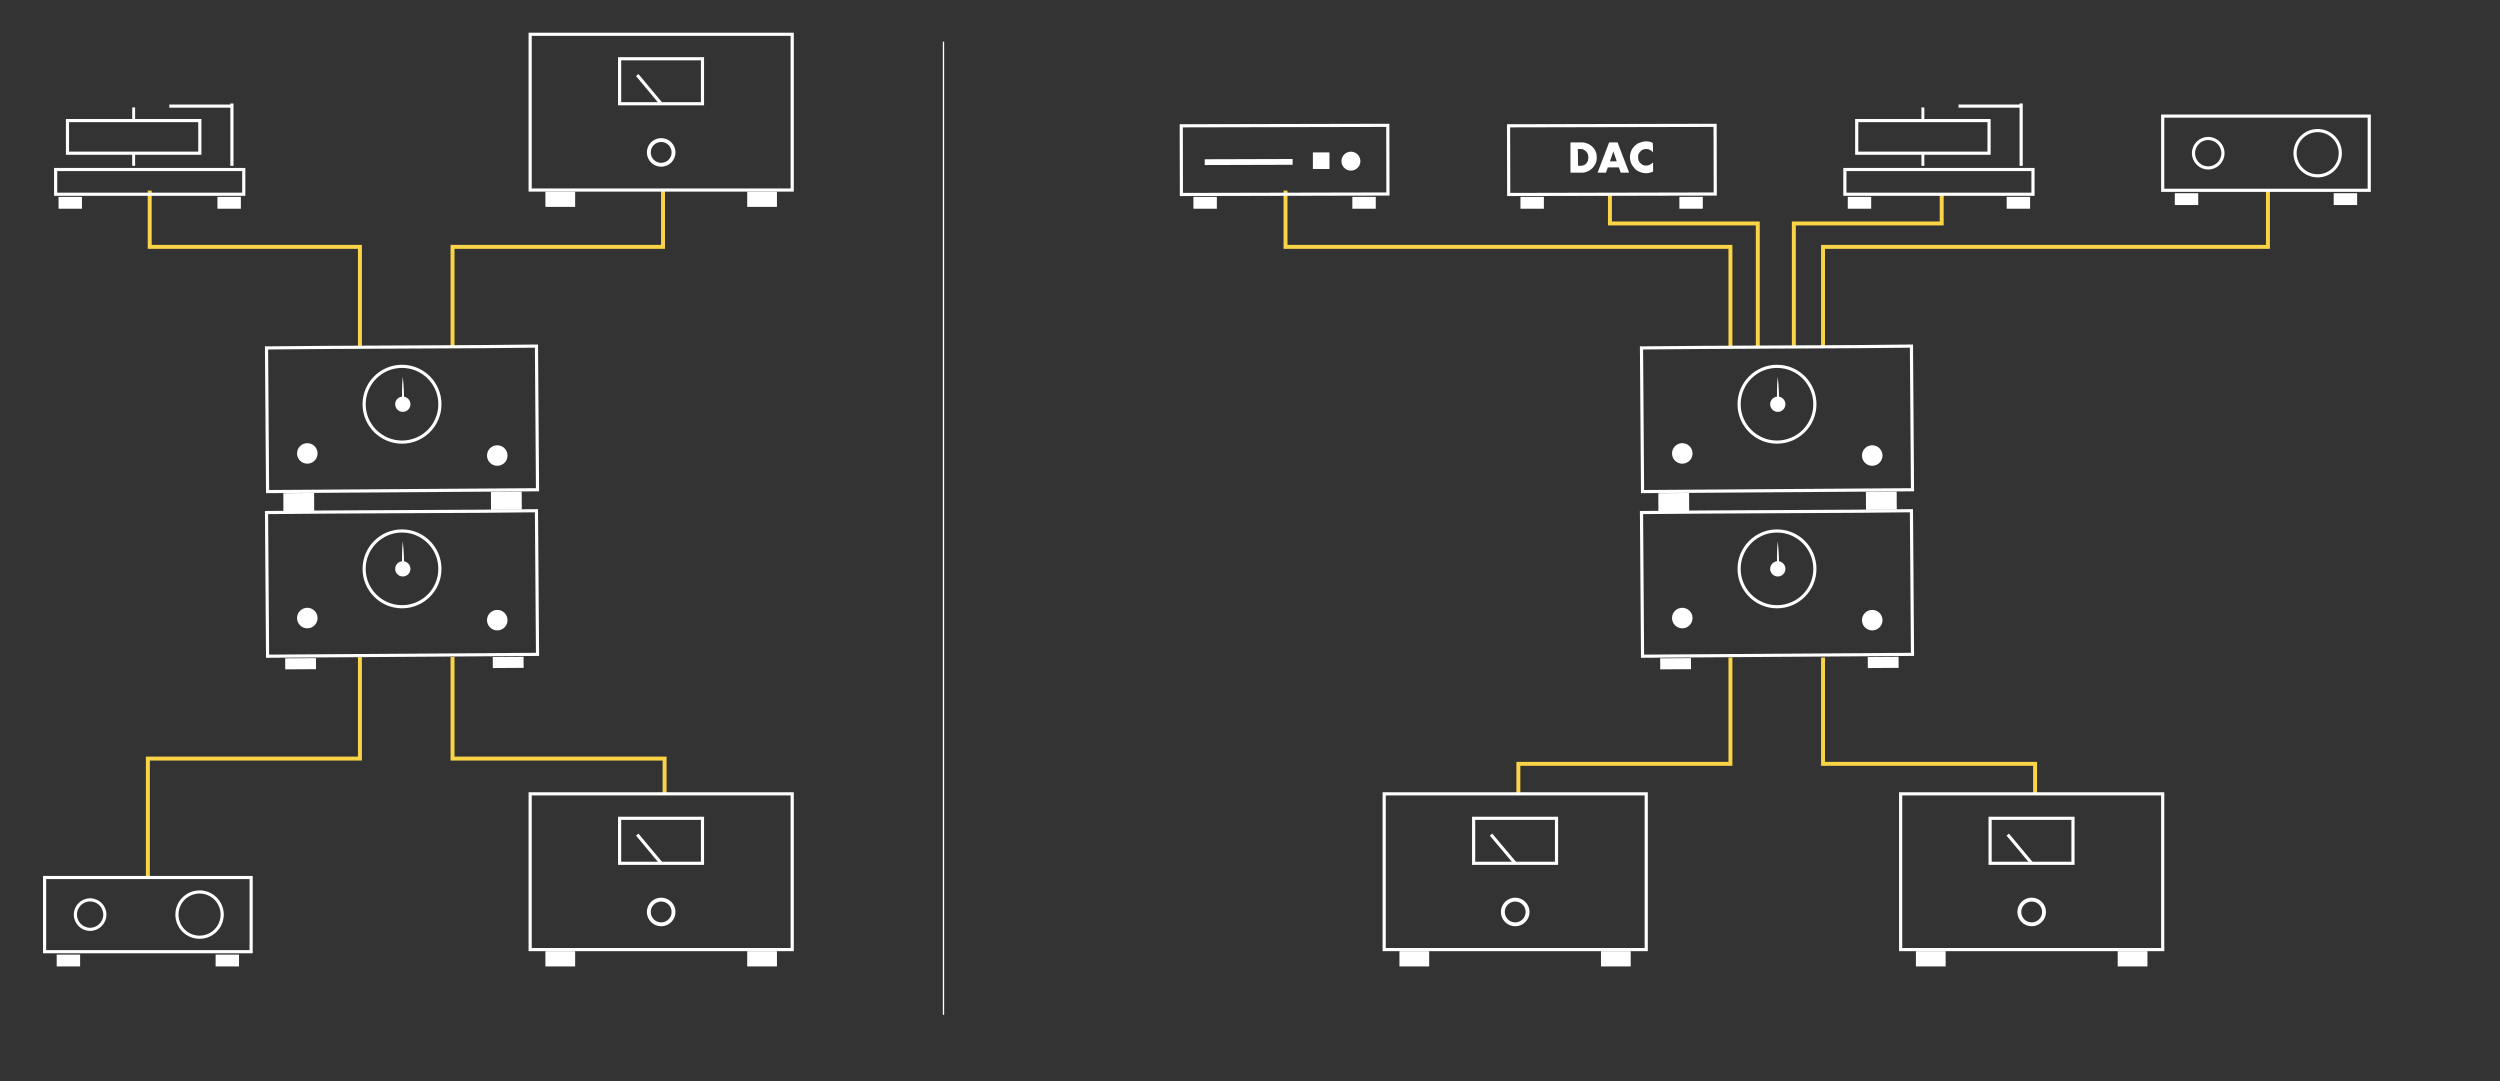 <?xml version="1.0" encoding="utf-8"?>
<!-- Generator: Adobe Illustrator 25.4.1, SVG Export Plug-In . SVG Version: 6.00 Build 0)  -->
<svg version="1.1" id="Ebene_1" xmlns="http://www.w3.org/2000/svg" xmlns:xlink="http://www.w3.org/1999/xlink" x="0px" y="0px"
	 viewBox="0 0 950.2 411" style="enable-background:new 0 0 950.2 411;" xml:space="preserve">
<rect x="0" y="0" width="950.2" height="411" fill="#333333" stroke="none"/>
<style type="text/css">
	.st0{fill:none;stroke:#FBD347;stroke-width:1.5;stroke-miterlimit:10;}
	.st1{fill:none;stroke:#000000;stroke-width:1.2;stroke-miterlimit:10;}
	.st2{fill:none;stroke:#000000;stroke-width:1.2;stroke-miterlimit:10.001;}
	.st3{fill:none;stroke:#000000;stroke-width:1.469;stroke-miterlimit:10;}
	.st4{fill:none;stroke:#000000;stroke-width:0.5;stroke-miterlimit:10;}
	.st5{fill:none;stroke:#000000;stroke-width:3.123;stroke-miterlimit:10;}
	.st6{fill:none;stroke:#000000;stroke-width:3.64;stroke-miterlimit:10;}
	.st7{fill:none;stroke:#000000;stroke-width:1.2;stroke-miterlimit:10;}
	.st8{fill:none;stroke:#000000;stroke-width:0.732;stroke-miterlimit:10;}
	.st9{fill:none;stroke:#FFFFFF;stroke-width:1.2;stroke-miterlimit:10;}
	.st10{fill:#FFFFFF;}
	.st11{fill:none;stroke:#FFFFFF;stroke-width:1.2;stroke-miterlimit:10;}
	.st12{fill:none;stroke:#FFFFFF;stroke-width:1.469;stroke-miterlimit:10;}
	.st13{fill:none;stroke:#FFFFFF;stroke-width:3.123;stroke-miterlimit:10;}
	.st14{fill:none;stroke:#FFFFFF;stroke-width:3.64;stroke-miterlimit:10;}
	.st15{fill:none;stroke:#FFFFFF;stroke-width:1.2;stroke-miterlimit:10.001;}
	.st16{fill:none;stroke:#FFFFFF;stroke-width:0.5;stroke-miterlimit:10;}
</style>
<g>
	<polyline class="st0" points="56.2,333.52 56.2,288.32 136.8,288.32 136.8,249.73 	"/>
	<polyline class="st0" points="172,131.54 172,93.83 252,93.83 252,72.43 	"/>
	<polyline class="st0" points="136.8,131.54 136.8,93.83 56.9,93.83 56.9,72.43 	"/>
	<polyline class="st0" points="252.6,301.72 252.6,288.32 172,288.32 172,249.73 	"/>
	<polyline class="st0" points="577.1,301.72 577.1,290.32 657.7,290.32 657.7,249.91 	"/>
	<polyline class="st0" points="773.5,301.72 773.5,290.32 692.9,290.32 692.9,249.91 	"/>
	<polyline class="st0" points="692.9,131.54 692.9,93.83 862,93.83 862,72.43 	"/>
	<polyline class="st0" points="657.7,131.54 657.7,93.83 488.6,93.83 488.6,72.43 	"/>
	<polyline class="st0" points="668.1,131.54 668.1,84.93 611.9,84.93 611.9,73.83 	"/>
	<polyline class="st0" points="681.8,131.54 681.8,84.93 738,84.93 738,73.83 	"/>
	
		<rect x="108.4" y="250.17" transform="matrix(1 -6.696367e-03 6.696367e-03 1 -1.687 0.771)" class="st10" width="11.7" height="4.2"/>
	
		<rect x="187.3" y="249.67" transform="matrix(1 -6.696367e-03 6.696367e-03 1 -1.682 1.299)" class="st10" width="11.7" height="4.2"/>
	<polygon class="st10" points="107.69,187.45 119.39,187.36 119.42,194.26 107.72,194.34 	"/>
	<polygon class="st10" points="186.59,186.89 198.29,186.81 198.32,193.7 186.62,193.79 	"/>
	<polygon class="st9" points="204.3,186.14 101.7,186.84 101.3,132.24 125.1,132.04 183.8,131.74 203.9,131.54 	"/>
	<g>
		<circle class="st10" cx="116.8" cy="172.34" r="3.9"/>
	</g>
	<g>
		<circle class="st10" cx="189" cy="173.14" r="3.9"/>
	</g>
	<ellipse class="st11" cx="152.8" cy="153.64" rx="14.4" ry="14.4"/>
	<circle class="st10" cx="153.1" cy="153.64" r="2.9"/>
	<path class="st10" d="M152.8,153.94c0-1.8,0-3.6,0-5.4c0-1.8,0.1-3.6,0.3-5.4c0.2,1.8,0.3,3.6,0.4,5.4c0.1,1.8,0.1,3.6,0.1,5.4
		c0,0.2-0.2,0.4-0.4,0.4C153,154.34,152.8,154.24,152.8,153.94z"/>
	<polygon class="st9" points="204.3,248.71 101.7,249.41 101.3,194.81 125.1,194.61 183.8,194.31 203.9,194.11 	"/>
	<g>
		<circle class="st10" cx="116.8" cy="234.91" r="3.9"/>
	</g>
	<g>
		<circle class="st10" cx="189" cy="235.71" r="3.9"/>
	</g>
	<ellipse class="st11" cx="152.8" cy="216.21" rx="14.4" ry="14.4"/>
	<circle class="st10" cx="153.1" cy="216.21" r="2.9"/>
	<path class="st10" d="M152.8,216.51c0-1.8,0-3.6,0-5.4c0-1.8,0.1-3.6,0.3-5.4c0.2,1.8,0.3,3.6,0.4,5.4c0.1,1.8,0.1,3.6,0.1,5.4
		c0,0.2-0.2,0.4-0.4,0.4C153,216.91,152.8,216.81,152.8,216.51z"/>
	
		<rect x="631" y="250.17" transform="matrix(1 -6.696367e-03 6.696367e-03 1 -1.675 4.27)" class="st10" width="11.7" height="4.2"/>
	
		<rect x="709.9" y="249.67" transform="matrix(1 -6.696367e-03 6.696367e-03 1 -1.67 4.799)" class="st10" width="11.7" height="4.2"/>
	<polygon class="st10" points="630.29,187.45 641.99,187.36 642.02,194.26 630.32,194.34 	"/>
	<polygon class="st10" points="709.19,186.89 720.89,186.81 720.92,193.7 709.22,193.79 	"/>
	<polygon class="st9" points="726.9,186.14 624.3,186.84 623.9,132.24 647.7,132.04 706.4,131.74 726.5,131.54 	"/>
	<g>
		<circle class="st10" cx="639.4" cy="172.34" r="3.9"/>
	</g>
	<g>
		<circle class="st10" cx="711.6" cy="173.14" r="3.9"/>
	</g>
	<ellipse class="st11" cx="675.4" cy="153.64" rx="14.4" ry="14.4"/>
	<circle class="st10" cx="675.7" cy="153.64" r="2.9"/>
	<path class="st10" d="M675.4,153.94c0-1.8,0-3.6,0-5.4c0-1.8,0.1-3.6,0.3-5.4c0.2,1.8,0.3,3.6,0.4,5.4c0.1,1.8,0.1,3.6,0.1,5.4
		c0,0.2-0.2,0.4-0.4,0.4C675.6,154.34,675.4,154.24,675.4,153.94z"/>
	<polygon class="st9" points="726.9,248.71 624.3,249.41 623.9,194.81 647.7,194.61 706.4,194.31 726.5,194.11 	"/>
	<g>
		<circle class="st10" cx="639.4" cy="234.91" r="3.9"/>
	</g>
	<g>
		<circle class="st10" cx="711.6" cy="235.71" r="3.9"/>
	</g>
	<ellipse class="st11" cx="675.4" cy="216.21" rx="14.4" ry="14.4"/>
	<circle class="st10" cx="675.7" cy="216.21" r="2.9"/>
	<path class="st10" d="M675.4,216.51c0-1.8,0-3.6,0-5.4c0-1.8,0.1-3.6,0.3-5.4c0.2,1.8,0.3,3.6,0.4,5.4c0.1,1.8,0.1,3.6,0.1,5.4
		c0,0.2-0.2,0.4-0.4,0.4C675.6,216.91,675.4,216.81,675.4,216.51z"/>
	<polygon class="st9" points="301.1,360.92 201.5,360.92 201.5,301.72 224.6,301.72 281.5,301.72 301.1,301.72 	"/>
	<rect x="207.3" y="361.52" class="st10" width="11.3" height="5.8"/>
	<rect x="284" y="361.52" class="st10" width="11.3" height="5.8"/>
	<circle class="st12" cx="251.3" cy="346.62" r="4.7"/>
	<rect x="235.5" y="311.02" class="st9" width="31.5" height="17.1"/>
	<line class="st9" x1="251.3" y1="328.12" x2="242.2" y2="317.22"/>
	<polygon class="st9" points="301.1,72.23 201.5,72.23 201.5,13.03 224.6,13.03 281.5,13.03 301.1,13.03 	"/>
	<rect x="207.3" y="72.83" class="st10" width="11.3" height="5.8"/>
	<rect x="284" y="72.83" class="st10" width="11.3" height="5.8"/>
	<circle class="st12" cx="251.3" cy="57.93" r="4.7"/>
	<rect x="235.5" y="22.33" class="st9" width="31.5" height="17.1"/>
	<line class="st9" x1="251.3" y1="39.43" x2="242.2" y2="28.53"/>
	<rect x="822" y="44.13" class="st9" width="78.5" height="28.2"/>
	<g>
		<rect x="826.6" y="73.43" class="st10" width="8.9" height="4.5"/>
		<rect x="887" y="73.43" class="st10" width="8.9" height="4.5"/>
	</g>
	<circle class="st9" cx="839.3" cy="58.23" r="5.6"/>
	<circle class="st9" cx="880.9" cy="58.23" r="8.6"/>
	<rect x="16.95" y="333.52" class="st9" width="78.5" height="28.2"/>
	<g>
		<rect x="21.55" y="362.82" class="st10" width="8.9" height="4.5"/>
		<rect x="81.95" y="362.82" class="st10" width="8.9" height="4.5"/>
	</g>
	<circle class="st9" cx="34.25" cy="347.62" r="5.6"/>
	<circle class="st9" cx="75.85" cy="347.62" r="8.6"/>
	<rect x="453.6" y="74.83" class="st10" width="8.9" height="4.5"/>
	<rect x="514" y="74.83" class="st10" width="8.9" height="4.5"/>
	
		<rect x="449" y="47.73" transform="matrix(1 -2.186830e-03 2.186830e-03 1 -0.132 1.068)" class="st9" width="78.5" height="26.1"/>
	<polygon class="st10" points="491.3,62.63 457.9,62.73 457.9,60.53 491.3,60.43 	"/>
	
		<ellipse transform="matrix(0.447 -0.894 0.894 0.447 229.285 493.132)" class="st10" cx="513.62" cy="61.06" rx="3.6" ry="3.6"/>
	<rect x="499" y="57.93" class="st10" width="6.3" height="6.3"/>
	<g>
		<path class="st10" d="M596.9,54.13h4.4c0.8,0,1.5,0.2,2.2,0.5s1.3,0.7,1.8,1.2s0.9,1.1,1.2,1.8s0.4,1.4,0.4,2.2s-0.1,1.5-0.4,2.2
			c-0.3,0.7-0.7,1.3-1.2,1.8s-1.1,1-1.8,1.3s-1.4,0.5-2.2,0.5h-4.4V54.13L596.9,54.13z M599.8,63.03h0.7c0.5,0,1-0.1,1.4-0.2
			c0.4-0.2,0.8-0.4,1-0.7s0.5-0.6,0.6-1s0.2-0.8,0.2-1.3s-0.1-0.9-0.2-1.3c-0.2-0.4-0.4-0.7-0.7-1s-0.6-0.5-1-0.7s-0.9-0.2-1.4-0.2
			h-0.7L599.8,63.03L599.8,63.03z"/>
		<path class="st10" d="M615.3,63.63h-4.2l-0.7,2h-3.2l4.4-11.5h3.2l4.4,11.5H616L615.3,63.63z M614.5,61.33l-1.3-3.8l-1.3,3.8
			H614.5z"/>
		<path class="st10" d="M628.3,57.93c-0.7-0.8-1.5-1.3-2.6-1.3c-0.4,0-0.9,0.1-1.2,0.2s-0.7,0.4-1,0.7s-0.5,0.6-0.7,1
			s-0.2,0.8-0.2,1.2c0,0.5,0.1,0.9,0.2,1.3c0.2,0.4,0.4,0.7,0.7,1s0.6,0.5,1,0.7s0.8,0.2,1.2,0.2c0.9,0,1.8-0.4,2.6-1.2v3.5
			l-0.3,0.1c-0.5,0.2-0.9,0.3-1.3,0.4c-0.4,0.1-0.8,0.1-1.2,0.1c-0.8,0-1.6-0.2-2.3-0.5s-1.4-0.7-1.9-1.3c-0.5-0.6-1-1.2-1.3-1.9
			s-0.5-1.6-0.5-2.4s0.2-1.7,0.5-2.4s0.8-1.4,1.3-1.9c0.6-0.5,1.2-1,1.9-1.2s1.5-0.5,2.3-0.5c0.5,0,0.9,0,1.3,0.1
			c0.4,0.1,0.9,0.2,1.4,0.5L628.3,57.93L628.3,57.93z"/>
	</g>
	<g>
		<rect x="577.9" y="74.83" class="st10" width="8.9" height="4.5"/>
		<rect x="638.3" y="74.83" class="st10" width="8.9" height="4.5"/>
		
			<rect x="573.4" y="47.73" transform="matrix(1 -2.186830e-03 2.186830e-03 1 -0.132 1.34)" class="st9" width="78.5" height="26.1"/>
	</g>
	<g>
		<rect x="705.7" y="45.83" class="st9" width="50.3" height="12.4"/>
		<rect x="730.3" y="40.83" class="st10" width="1.1" height="4.7"/>
		<rect x="730.3" y="58.33" class="st10" width="1.1" height="4.7"/>
		<rect x="701.2" y="64.43" class="st9" width="71.5" height="9.4"/>
		<rect x="702.3" y="74.83" class="st10" width="8.9" height="4.5"/>
		<rect x="762.7" y="74.83" class="st10" width="8.9" height="4.5"/>
		<line class="st9" x1="768.2" y1="63.03" x2="768.2" y2="39.33"/>
		<line class="st9" x1="768.2" y1="40.33" x2="744.4" y2="40.33"/>
	</g>
	<g>
		<rect x="25.65" y="45.83" class="st9" width="50.3" height="12.4"/>
		<rect x="50.25" y="40.83" class="st10" width="1.1" height="4.7"/>
		<rect x="50.25" y="58.33" class="st10" width="1.1" height="4.7"/>
		<rect x="21.15" y="64.43" class="st9" width="71.5" height="9.4"/>
		<rect x="22.25" y="74.83" class="st10" width="8.9" height="4.5"/>
		<rect x="82.65" y="74.83" class="st10" width="8.9" height="4.5"/>
		<line class="st9" x1="88.15" y1="63.03" x2="88.15" y2="39.33"/>
		<line class="st9" x1="88.15" y1="40.33" x2="64.35" y2="40.33"/>
	</g>
	<polygon class="st9" points="625.7,360.92 526.1,360.92 526.1,301.72 549.1,301.72 606.1,301.72 625.7,301.72 	"/>
	<rect x="531.9" y="361.52" class="st10" width="11.3" height="5.8"/>
	<rect x="608.5" y="361.52" class="st10" width="11.3" height="5.8"/>
	<circle class="st12" cx="575.9" cy="346.62" r="4.7"/>
	<rect x="560.1" y="311.02" class="st9" width="31.5" height="17.1"/>
	<line class="st9" x1="575.9" y1="328.12" x2="566.7" y2="317.22"/>
	<polygon class="st9" points="822,360.92 722.4,360.92 722.4,301.72 745.5,301.72 802.4,301.72 822,301.72 	"/>
	<rect x="728.2" y="361.52" class="st10" width="11.3" height="5.8"/>
	<rect x="804.9" y="361.52" class="st10" width="11.3" height="5.8"/>
	<circle class="st12" cx="772.2" cy="346.62" r="4.7"/>
	<rect x="756.4" y="311.02" class="st9" width="31.5" height="17.1"/>
	<line class="st9" x1="772.2" y1="328.12" x2="763.1" y2="317.22"/>
	<line class="st16" x1="358.6" y1="15.83" x2="358.6" y2="385.72"/>
</g>
</svg>
